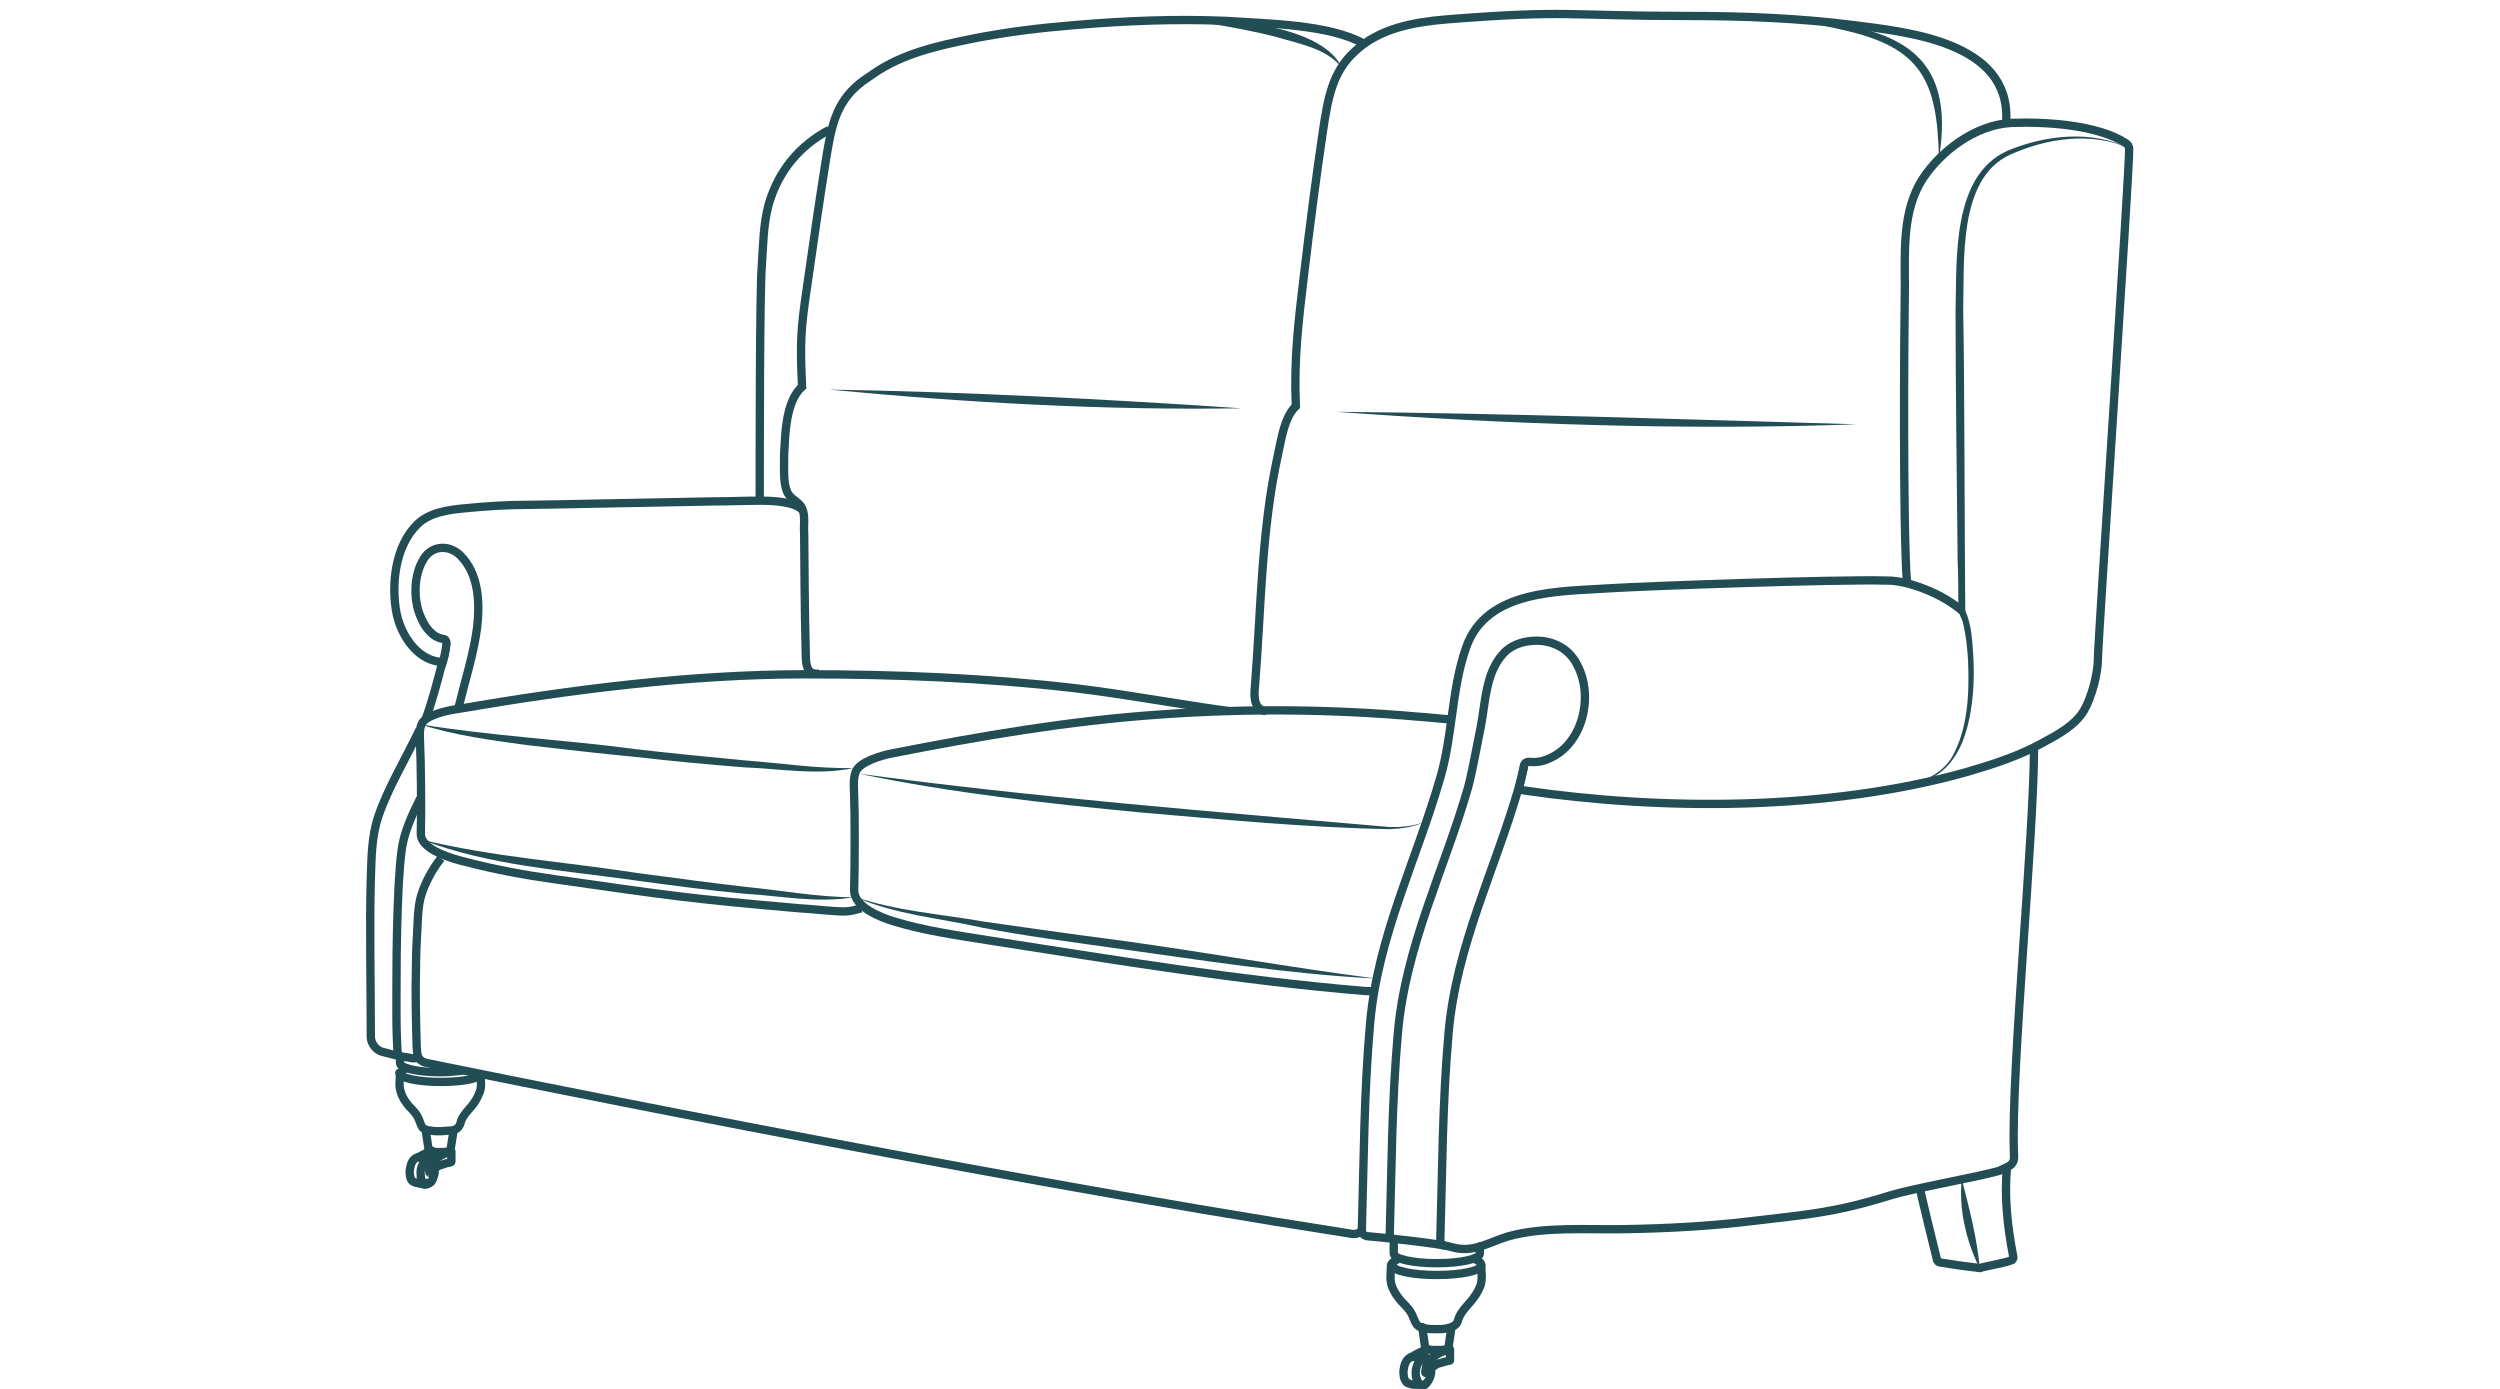 <?xml version="1.0" encoding="utf-8"?>
<!-- Generator: Adobe Illustrator 27.0.1, SVG Export Plug-In . SVG Version: 6.00 Build 0)  -->
<svg version="1.1" id="Layer_2_00000139289529736210483310000010758802333525846699_"
	 xmlns="http://www.w3.org/2000/svg" xmlns:xlink="http://www.w3.org/1999/xlink" x="0px" y="0px" viewBox="0 0 360 200"
	 style="enable-background:new 0 0 360 200;" xml:space="preserve">
<style type="text/css">
	.st0{fill:none;stroke:#234D55;stroke-width:1.2;stroke-linecap:round;stroke-linejoin:round;}
	.st1{fill:none;stroke:#234D55;stroke-width:1.2;stroke-miterlimit:10;}
	.st2{fill:#234D55;}
</style>
<g id="Layer_1-2">
	<g id="HSL_Burrows_Classic_2_Seater_Sofa">
		<g>
			<path class="st0" d="M62.2,167c0,0-0.1-0.1-0.2-0.1c-0.1-0.1-0.3-0.2-0.4-0.2c-0.2,0-0.4,0-0.6,0c-0.2,0-0.4,0-0.6,0
				c-0.1,0-0.3,0-0.4,0c-0.7,0.3-0.9,1.1-1,1.9c0,0.5,0,1.1,0.4,1.5c0.1,0.1,0.3,0.1,0.4,0.2c0.5,0.1,0.9,0.2,1.4,0.3
				c0.3,0,0.7-0.2,0.9-0.4c0.2-0.3,0.3-0.6,0.4-0.9c0.1-0.3,0.1-0.6,0.1-0.8"/>
			<path class="st0" d="M62,166.9c-0.5-0.1-0.9,0.3-1.1,0.7c-0.3,0.5-0.4,1.1-0.3,1.7c0,0.1,0,0.2,0,0.3c0,0.2,0.2,0.5,0.4,0.7
				c0.2,0.1,0.5,0.1,0.7,0"/>
			<path class="st0" d="M61.9,168.9c0.3,0.1,0.5-0.4,0.6-0.5c0.2-0.3,0.6-0.5,0.9-0.6c0.3-0.1,0.6-0.2,0.9-0.3
				c0.1,0,0.7-0.1,0.7-0.2c0-0.4,0-1.4,0-1.5c-0.8,0.2-1.6,0.6-2.3,1.1c-0.5,0.4-0.9,1-0.9,1.7C61.8,168.6,61.8,168.9,61.9,168.9z"
				/>
			<path class="st0" d="M60.3,166.6c0.4-0.2,1.4-0.8,1.9-0.9"/>
			<path class="st1" d="M69.2,154.7c0,0.8,0.2,1.7-0.1,2.5c-0.3,0.8-0.7,1.5-1.2,2.1c-0.6,0.7-1.2,1.3-1.5,2.1
				c-0.1,0.4-0.2,0.8-0.6,1.1c-0.3,0.2-0.6,0.3-1,0.3c-0.3,0-1.1,0.1-1.4,0.1c-0.5,0-0.9,0-1.4-0.1c-0.3,0-0.7-0.1-1-0.3
				c-0.4-0.3-0.4-0.7-0.6-1.1c-0.3-0.9-0.9-1.5-1.5-2.1c-0.5-0.6-1-1.3-1.2-2.1c-0.3-0.8-0.1-1.8-0.1-2.6c0-0.2,0.4-0.6,1-0.8"/>
			<path class="st0" d="M65.3,162.9l-0.4,2.5v0.1c0,0.1-0.2,0.2-0.4,0.3c-0.3,0.1-0.7,0.1-1.2,0.1s-0.9,0-1.2-0.1
				c-0.2,0-0.3-0.1-0.4-0.3v-0.1l-0.4-2.6"/>
			<path class="st0" d="M66.4,154.2c-0.9,0.1-1.9,0.2-3.1,0.2c-3.1,0-5.7-0.6-5.7-1.3v-1"/>
			<path class="st0" d="M69.2,154.8c-0.5,0.6-2.9,1-5.8,1c-3.3,0-5.9-0.6-5.9-1.3"/>
		</g>
		<g>
			<path class="st0" d="M205.6,195.7c0,0-0.1-0.1-0.2-0.1c-0.2-0.1-0.3-0.2-0.5-0.2c-0.2,0-0.5,0-0.7,0c-0.2,0-0.4,0-0.6,0
				c-0.1,0-0.3,0-0.4,0c-0.8,0.4-1,1.2-1.1,2c0,0.6,0,1.2,0.5,1.7c0.1,0.1,0.3,0.1,0.5,0.2c0.5,0.1,1,0.2,1.5,0.3
				c0.3,0.1,0.8-0.3,0.9-0.5c0.2-0.3,0.4-0.6,0.5-1c0.1-0.3,0.1-0.6,0.1-0.9"/>
			<path class="st0" d="M205.4,195.5c-0.5-0.1-0.9,0.3-1.2,0.8c-0.3,0.6-0.4,1.2-0.3,1.9c0,0.1,0,0.2,0.1,0.3
				c0.1,0.3,0.2,0.6,0.4,0.8c0.2,0.1,0.6,0.2,0.8,0"/>
			<path class="st0" d="M205.3,197.7c0.3,0.1,0.5-0.4,0.7-0.6c0.2-0.3,0.7-0.5,1-0.7c0.3-0.1,0.7-0.2,1-0.3c0.1,0,0.8-0.2,0.8-0.2
				c0-0.4,0-1.5,0-1.6c-0.9,0.2-1.8,0.6-2.5,1.2c-0.6,0.4-1,1-1,1.8C205.2,197.4,205.2,197.7,205.3,197.7L205.3,197.7z"/>
			<path class="st0" d="M203.6,195.2c0.5-0.3,1.5-0.8,2-0.9"/>
			<path class="st1" d="M212.3,181.3c0.7,0.2,1,0.6,1,0.9c0,0.9,0.2,1.9-0.1,2.9c-0.3,0.8-0.8,1.6-1.4,2.3c-0.6,0.7-1.3,1.4-1.7,2.3
				c-0.2,0.5-0.2,0.9-0.7,1.2c-0.3,0.2-0.7,0.3-1.1,0.4c-0.4,0.1-1.1,0.1-1.5,0.1c-0.5,0-1,0-1.5-0.1c-0.4-0.1-0.8-0.1-1.1-0.4
				c-0.4-0.3-0.5-0.8-0.7-1.2c-0.3-0.9-1-1.6-1.7-2.3c-0.6-0.7-1.1-1.4-1.4-2.3c-0.3-0.9-0.1-1.9-0.1-2.9c0-0.2,0.4-0.6,1-0.9"/>
			<path class="st0" d="M209,191.2l-0.4,2.7v0.1c0,0.1-0.2,0.3-0.4,0.3c-0.3,0.1-0.8,0.1-1.3,0.1s-1,0-1.3-0.1
				c-0.2,0-0.4-0.2-0.4-0.3v-0.1l-0.4-2.8"/>
			<path class="st0" d="M213.1,179.5v1c0,0.8-2.8,1.4-6.2,1.4c-3.4,0-6.2-0.6-6.2-1.4v-2.1"/>
			<path class="st0" d="M213.3,182.2c0,0.8-2.9,1.4-6.4,1.4s-6.4-0.6-6.4-1.4"/>
		</g>
		<path class="st1" d="M61.3,103.5c0.7-1.7,1.9-6.1,2.3-7.8c0-0.2-0.1-0.4-0.3-0.4c-3.4-0.4-5.6-4-6.2-7c-0.8-4.1-0.2-9.7,3-12.8
			c1.7-1.7,4.5-2.1,6.8-2.3c3-0.3,6-0.5,9-0.5c2.3,0,20.3-0.4,27-0.5c2.2,0,4.3-0.1,6.5-0.1c1.8,0,5.1,0.1,6.2,1.4"/>
		<path class="st1" d="M60.2,152.2c-0.4,0.3-0.9,0.2-1.3,0.1c-2-0.3-1.7-0.3-3.7-0.8c-1-0.2-1.8-1.2-1.8-2.2c0-6.4-0.2-16.5,0-22.8
			c0.1-3,0.1-6.1,1.1-9c1.4-4.1,3.9-8.2,5.9-12.4"/>
		<path class="st1" d="M196,177.2c-0.3,0.5-0.9,0.6-1.8,0.4c-55.5-8.6-131.6-24.3-132.6-24.5c-1.7-0.3-1.5-1.5-1.6-2.4
			c-0.1-3.8-0.2-7.6-0.1-11.4c0-1.9,0.1-3.7,0.2-5.6c0.1-1.9,0.1-3.7,0.8-5.5c0.6-1.6,1.5-3.2,2.6-4.6"/>
		<path class="st1" d="M198.2,142.8c-0.6,0-1.1-0.1-1.7-0.1c-18.1-1.5-36.2-4.5-54.2-7.3c-4.4-0.7-9.3-1.4-13.5-2.7
			c-1.7-0.5-5.9-2-5.8-4.6c0.1-3.7,0.1-11.6,0-13.3c0-1.1-0.2-2.5,0.2-3.6c0.5-1.5,3.7-2.4,5.2-2.7c12.7-2.5,25.5-4.7,38.5-5.6
			c12.5-0.9,24.8-0.8,37.3,0.3c1.6,0.1,3.2,0.3,4.7,0.4"/>
		<path class="st1" d="M124,130.8c-1.7,0.5-2.3,0.5-3.7,0.4c-1.7-0.1-3.4-0.3-5.1-0.4c-16.3-1.4-19.2-1.9-35.4-4.2
			c-4.3-0.6-8.6-1.4-12.8-2.5c-1.7-0.4-6.4-1.7-6.4-4c0.1-3.3,0-11.2-0.1-12.6c0-1-0.2-2.3,0.2-3.2c0.5-1.3,3.7-2,5.2-2.2
			c16.3-2.8,33.4-5,50-5c13,0,26,0.5,38.9,2c7.5,0.9,14.8,2.3,22.2,3.3"/>
		<path class="st1" d="M292.9,107.6c0,12.7-3.3,46.5-2.9,58.2c0,0.7,0.2,1.3-0.4,1.9c-0.3,0.3-1.6,0.8-1.7,0.9
			c-3.6,1-12.4,2.5-15.9,3.6c-8.1,2.5-11.9,2.7-20.3,3.7c-5.9,0.7-11.9,1-17.9,1.1c-5.3,0.1-11.3-0.4-16.5,1
			c-2.8,0.8-5.1,2.5-8.2,1.6c-2-0.6-11.1-1.5-12.3-1.6c-0.4-0.1-0.7-0.4-0.7-0.7c0.3-10.2,0.3-19.9,1.2-30
			c1.1-12.5,6.7-23.5,10.1-35.3c1.8-6.1,1.6-12.7,3.7-18.7c2.9-8.5,13.6-8.1,20.9-8.6c4.9-0.3,31.9-1.3,39.8-1.1
			c2.9,0,7.8,1.8,10.8,4.4"/>
		<path class="st2" d="M306.7,21.4c-5.5-2.5-12-1.5-17.3,0.9c-7.5,3.5-6.5,15.4-6.7,22.5c0.2,9.1,0.2,33.7,0.3,43.1
			c0.4,0.9,0.8,2.4,0.9,3.5c0.4,3.6,0.5,7.3-0.1,10.9c-0.8,5-2.9,9.7-8.4,10.6c2.3-0.6,4.5-1.9,5.7-3.9c2.3-4.1,2.5-9.2,2.3-13.9
			c-0.1-1.7-0.3-3.6-0.7-5.3c-0.1-0.6-0.7-1.4-0.7-2.2c0-1.8,0-4.9-0.1-6.8c-0.1-10.3-0.3-25.6-0.3-36c0.2-7.4-0.6-19.5,7.5-23.1
			C294.6,19.4,301.3,18.7,306.7,21.4L306.7,21.4L306.7,21.4z"/>
		<path class="st2" d="M123.6,111.4c24.9,3.4,51.6,5.5,76.6,7.7c1.7,0,3.4-0.1,5-0.8c-1.5,0.8-3.3,1-5,1.1
			c-11.7-0.2-24.2-1.4-35.9-2.4C150.7,115.7,137.1,114.2,123.6,111.4L123.6,111.4L123.6,111.4z"/>
		<path class="st2" d="M123,129.1c6,2.1,12.4,2.5,18.6,3.6c6.3,0.9,12.6,1.8,18.8,2.6c12.6,1.7,25.1,4,37.7,5.6
			c-12.5-0.6-25.4-2.7-37.8-4.4c-6.3-0.9-12.6-1.7-18.8-2.9C135.3,132.2,128.8,131.7,123,129.1L123,129.1L123,129.1z"/>
		<path class="st2" d="M60.5,104.3c10.3,1.7,20.8,2.2,31.2,3.6c5.2,0.6,10.4,1.1,15.6,1.6c5.2,0.4,10.4,1.2,15.6,1.1
			c-5.2,1.1-10.5,0.1-15.7-0.1c-5.2-0.4-10.4-0.9-15.7-1.5c-5.2-0.5-10.4-1.1-15.6-1.7C70.8,106.6,65.4,105.9,60.5,104.3
			C60.5,104.3,60.5,104.3,60.5,104.3z"/>
		<path class="st2" d="M60.7,120.9c10.2,2.5,20.7,3.2,31,4.8c5.2,0.7,10.4,1.4,15.6,2c5.2,0.5,10.4,1.5,15.6,1.5
			c-5.2,0.9-10.5-0.2-15.7-0.5c-5.2-0.5-10.4-1.2-15.6-1.9C81.2,125.3,70.5,124.7,60.7,120.9L60.7,120.9L60.7,120.9z"/>
		<path class="st1" d="M288.9,17.3C289.4,6,274.6,4.6,266.8,3.6c-7.9-1-15.9-1.3-23.8-1.3c-17.8,0-17-0.9-34.8,0.5
			c-4.7,0.4-9.6,1.3-13.1,4.6c-3.3,3-3.9,6.9-4.6,11.5c-1,6.8-1.9,13.7-2.7,20.5c-0.8,6.7-1.5,12.3-1.2,19.1
			c-1.7,1.6-2.1,4.9-2.6,7.1c-2.4,10.9-2.4,22.3-3.3,33.4c0,0.3-0.5,3.2,1.6,3.4"/>
		<path class="st1" d="M196.4,6.3c-4.9-2.8-14-2.9-20-3.3C169.2,2.7,162,3,154.9,3.6c-5,0.4-10,1-15,2c-4.9,1-9.9,2.1-14.1,5
			c-0.7,0.5-1.5,1-2.1,1.5c-3.4,2.8-4,6.3-4.7,10.5c-1,6.2-1.9,12.5-2.8,18.8c-0.9,6.1-1,8-0.7,14.3c-2,1.7-2.4,5.7-2.5,8.3
			c-0.1,1.1-0.1,2.1-0.1,3.2c0,1.2,0,2.4,0.4,3.5c0.5,1.3,1.7,1.4,2.2,2.5c0.5,1,0.2,2.5,0.3,3.6c0,1.5,0.1,12.9,0.2,16.1
			c0.1,2-0.3,4.4,2,4.1"/>
		<path class="st1" d="M109.4,72.2c0-7.4,0-30.5,0.3-33.9c0.2-2.9,0.2-6,1-8.9c1.4-4.8,4.4-8.4,8.7-10.7"/>
		<path class="st2" d="M192.4,59.3c24,0.2,50.9,1.1,74.9,1.8C242.5,62,217.2,61.1,192.4,59.3L192.4,59.3z"/>
		<path class="st2" d="M119.4,56.1c19.1,0.3,40.4,1.4,59.4,2.7C159.1,59.1,139.1,58,119.4,56.1L119.4,56.1z"/>
		<path class="st1" d="M289,168.1c-0.4,4.3,0.1,8.7,0.9,12.8c0.1,0.3-0.1,0.6-0.3,0.6c-1,0.4-3.6,0.8-4.5,1.1
			c-2.5-0.3-3.2-0.4-5.7-0.8c-0.2,0-0.5-0.2-0.5-0.5l-1.3-5.3c-0.3-1.2-0.9-3.8-1.2-5.1"/>
		<path class="st2" d="M282.5,169.8c1.1,4.3,2.2,8.5,2.6,12.9C283.2,178.9,282,174.1,282.5,169.8L282.5,169.8z"/>
		<path class="st1" d="M60.5,115c-1.2,2.4-2.4,5-2.7,7.7c-0.2,1.6-0.3,3.3-0.4,4.9c-0.2,4.3-0.3,8.5-0.3,12.8
			c0,3.4-0.1,8.3,0.2,11.7"/>
		<path class="st1" d="M63.5,96.1c0.4-1,0.7-2.3,0.8-3.5c0-0.3-0.2-0.6-0.5-0.6c-1.5-0.2-2.6-1.7-3.1-2.9c-1.2-2.4-1.2-6.2,0.3-8.6
			c1.2-2,3.7-2.1,5.3-0.5c2.7,2.7,2.8,6.9,2.4,10.4c-0.5,3.8-1.7,7.5-2.6,11.2c0,0.1-0.1,0.3-0.1,0.4"/>
		<path class="st2" d="M279.2,22.9c-0.2-11.3-2.5-16.1-13.9-18.6c-2.9-0.7-5.8-1.2-8.7-1.7c3,0.2,6,0.5,8.9,1
			C277,5.5,281.1,11.3,279.2,22.9L279.2,22.9L279.2,22.9z"/>
		<path class="st2" d="M193.2,9.7c-2.3-2.8-6.2-3.4-9.5-4.4c-3.5-0.9-7-1.5-10.6-2.1C178.5,2.6,190.7,4.2,193.2,9.7L193.2,9.7
			L193.2,9.7z"/>
		<path class="st1" d="M208.1,179.4c-0.4-0.1-0.7-0.4-0.7-0.7c0.3-10.2,0.3-19.9,1.2-30c1.1-12.5,6.7-23.5,10.1-35.3
			c0.3-1.1,0.6-2.3,0.8-3.4"/>
		<path class="st1" d="M200.1,178.7c0.3-10.2,0.3-19.9,1.2-30c1.1-12.5,6.7-23.5,10.1-35.3c0.1-0.4,0.2-0.8,0.3-1.2
			c0.6-2.6,1.2-6,1.6-7.9c0.6-3.4,0.7-7.4,3.1-10.1c1.4-1.6,3.7-2.1,5.7-1.9c2.3,0.3,4.1,1.5,5.1,3.6c2.3,4.5,0.7,11.4-4.3,13.4
			c-0.9,0.4-1.8,0.5-2.8,0.4c-0.3,0-0.6,0.2-0.6,0.5l-0.7,3.1c0,0.3,0.2,0.5,0.5,0.5c20.4,3,44.2,2.9,63.8-2.6
			c3.8-1.1,7.5-2.3,10.8-4.1c2.4-1.3,4.9-2.6,6.2-4.8c1.1-1.9,2-5.3,2-7.4c0-2.5,4.6-70.9,4.5-73.5c0-0.3-0.2-0.6-0.5-0.8
			c-4-2.6-11.4-3.1-16.5-2.9c-5.3,0.3-10.2,4.2-12.7,8c-3,4.6-2.6,10.6-2.6,15.6c-0.1,5.9-0.3,34.5,0.3,42.6"/>
	</g>
</g>
</svg>
